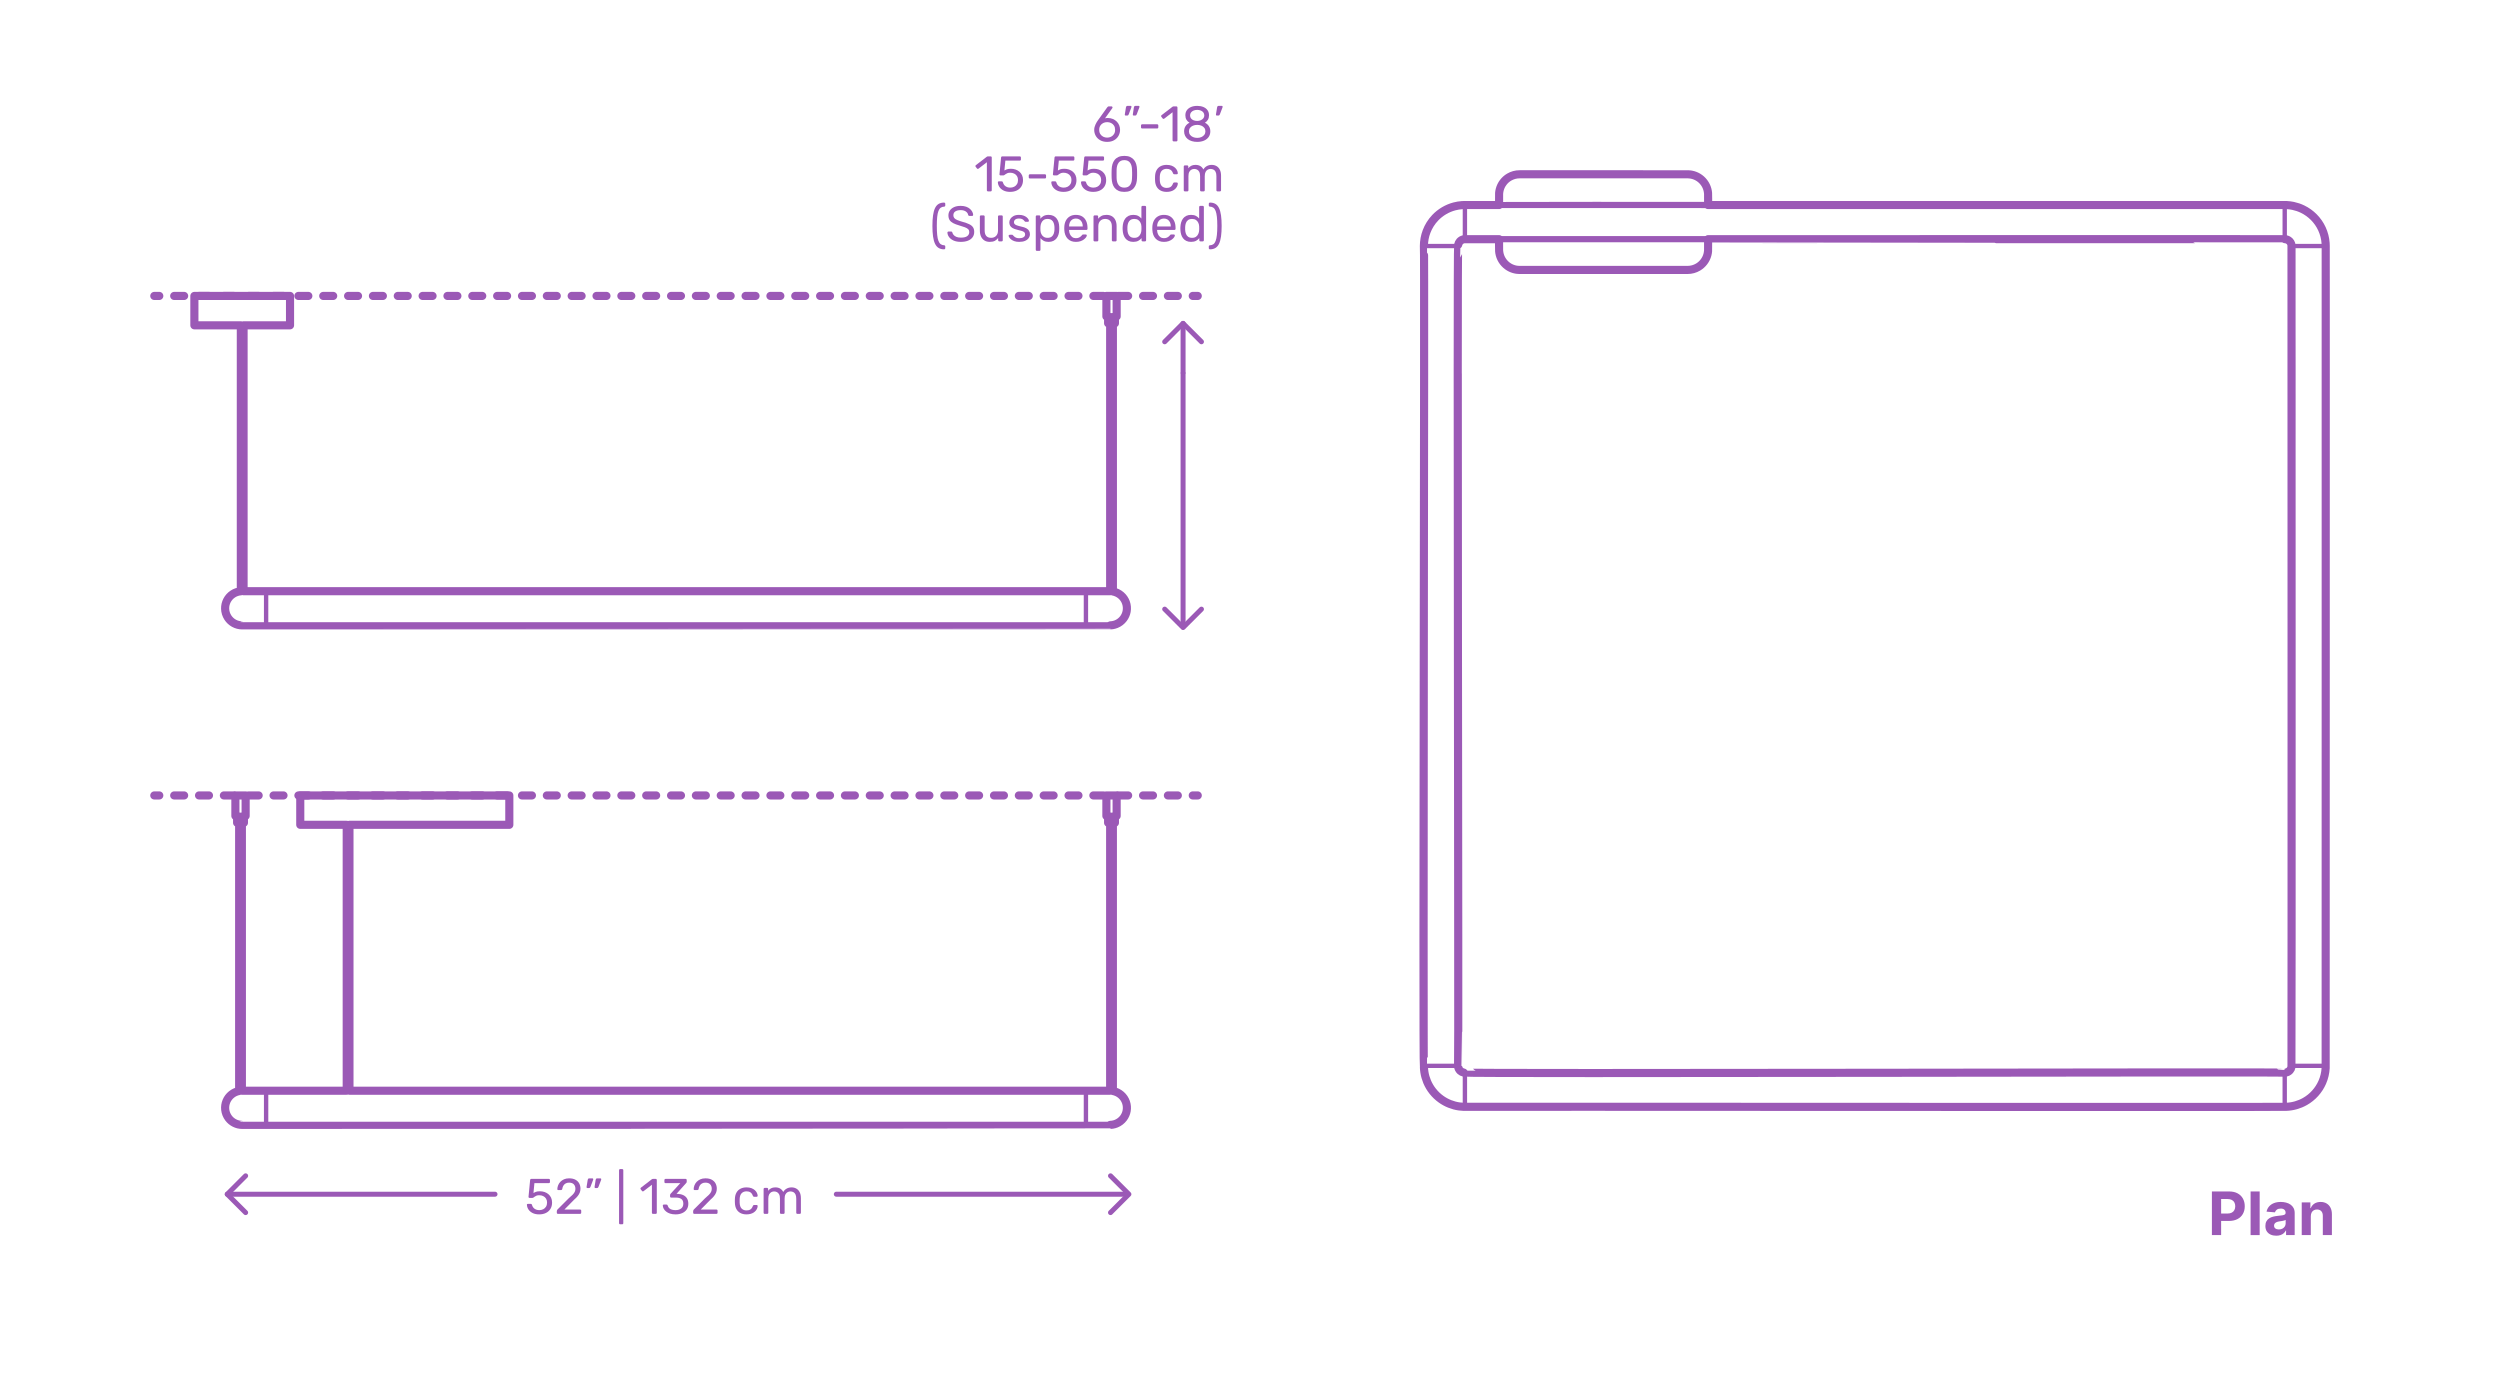 <?xml version="1.0" encoding="UTF-8"?>
<svg xmlns="http://www.w3.org/2000/svg" width="1000" height="550" version="1.1" viewBox="0 0 1000 550">
  <!-- Generator: Adobe Illustrator 29.8.2, SVG Export Plug-In . SVG Version: 2.1.1 Build 3)  -->
  <g id="FILL-BACKGROUND">
    <rect x="0" y="0" width="1000" height="550" fill="#fff"/>
  </g>
  <g id="N-DIMENSIONS">
    <g>
      <g id="MTEXT">
        <g>
          <path d="M884.761,494.038v-17.454h6.886c1.324,0,2.452.251,3.385.754.932.503,1.643,1.199,2.135,2.088.49.89.736,1.914.736,3.073s-.25,2.182-.75,3.067c-.5.887-1.223,1.577-2.168,2.071-.947.494-2.09.741-3.432.741h-4.389v-2.957h3.793c.71,0,1.297-.124,1.76-.371s.81-.591,1.039-1.031c.23-.439.346-.947.346-1.521,0-.58-.115-1.087-.346-1.521-.229-.435-.578-.772-1.043-1.015-.467-.241-1.057-.362-1.773-.362h-2.488v14.438h-3.69Z" fill="#9b59b6"/>
          <path d="M903.869,476.584v17.454h-3.631v-17.454h3.631Z" fill="#9b59b6"/>
          <path d="M910.498,494.285c-.834,0-1.579-.146-2.232-.438-.653-.293-1.169-.728-1.547-1.304-.378-.577-.566-1.297-.566-2.161,0-.727.133-1.338.4-1.832s.631-.892,1.091-1.193c.46-.301.984-.528,1.572-.682.589-.153,1.206-.262,1.854-.324.761-.079,1.375-.154,1.84-.226.467-.071.805-.178,1.015-.319.21-.143.315-.353.315-.631v-.051c0-.54-.169-.958-.508-1.253-.338-.296-.816-.443-1.436-.443-.653,0-1.174.144-1.56.431-.386.286-.642.646-.767,1.078l-3.358-.273c.171-.795.506-1.484,1.006-2.066s1.146-1.031,1.938-1.347,1.712-.473,2.758-.473c.727,0,1.424.085,2.092.255.668.171,1.262.436,1.781.793.52.358.931.817,1.231,1.377.302.56.452,1.229.452,2.007v8.829h-3.443v-1.815h-.103c-.21.409-.491.769-.844,1.078-.353.311-.775.552-1.27.725-.495.174-1.065.26-1.714.26ZM911.539,491.78c.533,0,1.005-.107,1.414-.32s.73-.501.963-.865c.233-.363.35-.775.35-1.235v-1.39c-.113.074-.269.141-.465.201-.195.06-.416.113-.66.161-.244.049-.488.091-.732.128s-.467.07-.665.099c-.427.062-.798.161-1.116.298s-.566.319-.742.55-.264.516-.264.856c0,.494.18.871.541,1.129.361.259.819.389,1.377.389Z" fill="#9b59b6"/>
          <path d="M924.322,486.47v7.568h-3.631v-13.091h3.461v2.31h.152c.29-.761.775-1.364,1.458-1.811.682-.446,1.509-.669,2.479-.669.91,0,1.702.198,2.379.597.676.397,1.201.964,1.576,1.7.375.735.562,1.612.562,2.629v8.335h-3.631v-7.688c.006-.801-.199-1.428-.613-1.879-.415-.452-.986-.678-1.713-.678-.489,0-.92.105-1.291.315-.373.21-.662.516-.87.916-.207.4-.313.882-.319,1.444Z" fill="#9b59b6"/>
        </g>
      </g>
      <g>
        <g id="POLYLINE">
          <polyline points="444.208 470.336 451.555 477.684 444.208 485.031" fill="none" stroke="#9b59b6" stroke-linecap="round" stroke-linejoin="round" stroke-width="2"/>
        </g>
        <g id="POLYLINE1" data-name="POLYLINE">
          <polyline points="98.249 470.336 90.901 477.684 98.249 485.031" fill="none" stroke="#9b59b6" stroke-linecap="round" stroke-linejoin="round" stroke-width="2"/>
        </g>
        <g id="MTEXT1" data-name="MTEXT">
          <g>
            <path d="M215.703,485.755c-1.053,0-1.943-.184-2.67-.55-.727-.367-1.279-.844-1.66-1.43-.38-.588-.583-1.207-.609-1.861-.014-.119.02-.213.1-.279s.181-.1.3-.1h1.08c.12,0,.227.026.32.08.093.053.167.166.22.34.134.493.351.896.65,1.209.3.314.646.541,1.04.681.393.14.803.21,1.229.21.573,0,1.097-.117,1.57-.35.474-.233.85-.58,1.13-1.041.28-.459.42-1.016.42-1.67,0-.6-.137-1.116-.41-1.549-.273-.434-.646-.768-1.119-1-.474-.234-1.004-.351-1.591-.351-.439,0-.8.054-1.08.16-.279.106-.517.233-.71.38s-.366.273-.52.38-.323.16-.51.16h-1.04c-.12,0-.228-.044-.32-.13-.094-.087-.134-.19-.12-.311l.641-6.68c.013-.16.062-.283.149-.37s.203-.13.351-.13h6.979c.133,0,.243.043.33.13s.13.196.13.33v.78c0,.146-.043.26-.13.34s-.197.12-.33.12h-5.76l-.38,3.94c.187-.121.486-.264.899-.431s.98-.25,1.7-.25c.653,0,1.271.101,1.851.3.579.2,1.096.494,1.55.881.453.387.807.856,1.06,1.409.253.554.38,1.19.38,1.91,0,1.014-.224,1.874-.67,2.58-.446.707-1.054,1.243-1.819,1.61-.768.366-1.644.55-2.631.55Z" fill="#9b59b6"/>
            <path d="M223.183,485.555c-.133,0-.243-.043-.33-.13s-.13-.196-.13-.33v-.64c0-.121.033-.254.101-.4.066-.146.199-.307.399-.48l4.24-4.24c.68-.572,1.217-1.062,1.61-1.469.393-.407.673-.797.84-1.17.166-.373.25-.761.25-1.16,0-.76-.214-1.363-.641-1.811-.427-.446-1.06-.67-1.899-.67-.533,0-.993.109-1.38.33-.387.22-.69.52-.91.9-.22.379-.363.81-.43,1.289-.027.174-.098.294-.21.36-.114.067-.218.101-.311.101h-1.04c-.12,0-.22-.037-.3-.11s-.12-.163-.12-.271c.014-.506.12-1.016.32-1.529s.496-.977.89-1.391c.394-.412.88-.75,1.46-1.01s1.257-.391,2.03-.391c1.053,0,1.916.191,2.59.57.673.381,1.17.884,1.49,1.51.319.627.479,1.314.479,2.061,0,.587-.1,1.123-.3,1.609-.2.488-.49.961-.87,1.421s-.85.93-1.41,1.409l-3.84,3.9h6.24c.146,0,.263.04.35.12s.131.193.131.341v.819c0,.134-.044.243-.131.33s-.203.13-.35.13h-8.82Z" fill="#9b59b6"/>
            <path d="M234.942,475.215c-.106,0-.189-.04-.25-.12-.06-.08-.083-.181-.069-.3l.46-2.86c.026-.159.083-.296.17-.409.086-.113.216-.171.39-.171h1.34c.094,0,.17.037.23.11.06.073.09.15.09.23,0,.106-.027.213-.08.319l-1.04,2.74c-.054.134-.123.243-.21.329-.087.088-.217.131-.39.131h-.641ZM238.143,475.215c-.12,0-.207-.04-.26-.12-.054-.08-.073-.181-.061-.3l.44-2.86c.026-.159.083-.296.17-.409s.224-.171.41-.171h1.32c.106,0,.189.037.25.11.06.073.09.15.09.23,0,.106-.027.213-.08.319l-1.04,2.74c-.054.134-.124.243-.21.329-.087.088-.217.131-.391.131h-.64Z" fill="#9b59b6"/>
            <path d="M248.082,489.715c-.133,0-.243-.043-.33-.131-.087-.086-.13-.196-.13-.329v-21.16c0-.134.043-.243.13-.33s.197-.13.33-.13h.78c.133,0,.243.043.33.13s.13.196.13.33v21.16c0,.133-.043.243-.13.329-.087.088-.197.131-.33.131h-.78Z" fill="#9b59b6"/>
            <path d="M261.222,485.555c-.133,0-.243-.043-.33-.13s-.13-.196-.13-.33v-11.2l-3.319,2.561c-.107.08-.221.113-.341.1s-.22-.073-.3-.18l-.52-.66c-.08-.12-.11-.24-.09-.36.02-.12.083-.22.189-.3l4.36-3.359c.093-.067.18-.107.26-.121.08-.013.167-.02.26-.02h1.021c.133,0,.239.043.319.13s.12.196.12.33v13.08c0,.134-.04.243-.12.33s-.187.13-.319.13h-1.061Z" fill="#9b59b6"/>
            <path d="M270.222,485.755c-.84,0-1.573-.104-2.2-.31-.626-.207-1.153-.484-1.579-.83-.428-.348-.75-.727-.971-1.141-.22-.413-.337-.84-.35-1.279,0-.121.04-.214.12-.281.08-.066.18-.1.3-.1h.979c.12,0,.227.027.32.08.094.054.173.167.24.34.133.48.363.854.689,1.12.327.267.707.45,1.141.55.433.101.869.15,1.31.15.92,0,1.666-.221,2.24-.66.572-.439.859-1.086.859-1.939,0-.867-.26-1.486-.78-1.86-.52-.373-1.239-.56-2.159-.56h-1.899c-.134,0-.244-.041-.33-.121-.087-.08-.131-.192-.131-.34v-.539c0-.121.023-.224.07-.311.047-.086.097-.163.15-.23l3.879-4.239h-5.899c-.133,0-.243-.04-.33-.12s-.13-.193-.13-.34v-.76c0-.146.043-.264.13-.351s.197-.13.33-.13h7.979c.146,0,.264.043.351.13.086.087.13.204.13.351v.72c0,.093-.023.177-.07.25s-.097.144-.149.21l-3.86,4.3.32.021c.88.026,1.649.187,2.31.479.66.294,1.173.729,1.54,1.31.366.58.55,1.311.55,2.19,0,.894-.22,1.657-.66,2.29-.439.633-1.047,1.117-1.819,1.45-.773.333-1.647.5-2.62.5Z" fill="#9b59b6"/>
            <path d="M277.722,485.555c-.134,0-.243-.043-.33-.13s-.13-.196-.13-.33v-.64c0-.121.033-.254.1-.4s.2-.307.4-.48l4.24-4.24c.68-.572,1.216-1.062,1.609-1.469.394-.407.673-.797.84-1.17s.25-.761.25-1.16c0-.76-.213-1.363-.64-1.811-.427-.446-1.06-.67-1.9-.67-.533,0-.993.109-1.38.33-.387.22-.689.52-.91.9-.22.379-.363.81-.43,1.289-.026.174-.097.294-.21.36-.113.067-.217.101-.31.101h-1.04c-.12,0-.221-.037-.301-.11-.079-.073-.119-.163-.119-.271.013-.506.119-1.016.319-1.529s.497-.977.891-1.391c.393-.412.88-.75,1.46-1.01s1.256-.391,2.029-.391c1.054,0,1.917.191,2.591.57.673.381,1.17.884,1.489,1.51.32.627.48,1.314.48,2.061,0,.587-.101,1.123-.3,1.609-.2.488-.49.961-.87,1.421s-.851.93-1.41,1.409l-3.84,3.9h6.239c.147,0,.264.04.351.12s.13.193.13.341v.819c0,.134-.043.243-.13.33s-.203.13-.351.13h-8.819Z" fill="#9b59b6"/>
            <path d="M298.602,485.755c-.947,0-1.764-.184-2.45-.55-.688-.367-1.217-.894-1.59-1.58-.374-.688-.574-1.51-.601-2.471-.014-.199-.02-.467-.02-.8s.006-.6.02-.8c.026-.96.227-1.783.601-2.471.373-.686.902-1.213,1.59-1.579.687-.366,1.503-.55,2.45-.55.772,0,1.437.106,1.989.32.554.213,1.011.486,1.37.819.36.333.63.693.811,1.08.18.387.276.753.29,1.101.013.133-.027.239-.12.319-.094.08-.207.12-.34.12h-.96c-.134,0-.234-.03-.301-.09-.066-.061-.133-.164-.199-.311-.24-.652-.567-1.113-.98-1.38s-.927-.399-1.54-.399c-.8,0-1.45.246-1.95.74-.5.492-.77,1.286-.81,2.379-.014.48-.014.947,0,1.4.04,1.107.31,1.903.81,2.391.5.486,1.15.729,1.95.729.613,0,1.127-.134,1.54-.399.413-.268.74-.727.98-1.381.066-.146.133-.25.199-.311.066-.059.167-.09.301-.09h.96c.133,0,.246.041.34.121.093.08.133.187.12.319-.014.28-.074.567-.181.86s-.276.59-.51.89-.523.567-.87.8c-.347.234-.764.42-1.25.561-.486.14-1.037.21-1.649.21Z" fill="#9b59b6"/>
            <path d="M305.9,485.555c-.133,0-.243-.043-.33-.13s-.13-.196-.13-.33v-9.479c0-.134.043-.244.13-.33.087-.087.197-.131.33-.131h.9c.133,0,.243.044.33.131.086.086.13.196.13.33v.699c.307-.413.693-.742,1.16-.99.467-.246,1.026-.369,1.68-.369,1.507-.014,2.573.6,3.2,1.84.307-.561.753-1.007,1.34-1.34.587-.334,1.253-.5,2-.5.693,0,1.323.16,1.89.479.566.32,1.013.804,1.34,1.45.326.646.49,1.457.49,2.43v5.78c0,.134-.044.243-.13.33-.087.087-.197.13-.33.13h-.94c-.133,0-.243-.043-.33-.13s-.13-.196-.13-.33v-5.601c0-.746-.106-1.332-.319-1.76-.214-.426-.5-.727-.86-.9-.359-.172-.753-.26-1.18-.26-.347,0-.7.088-1.06.26-.36.174-.657.475-.891.9-.233.428-.35,1.014-.35,1.76v5.601c0,.134-.044.243-.13.33-.087.087-.197.13-.33.13h-.94c-.133,0-.243-.043-.33-.13s-.13-.196-.13-.33v-5.601c0-.746-.113-1.332-.34-1.76-.227-.426-.52-.727-.88-.9-.36-.172-.74-.26-1.14-.26-.348,0-.7.088-1.061.26-.359.174-.656.475-.89.9-.233.428-.351,1.008-.351,1.74v5.62c0,.134-.043.243-.13.33s-.196.13-.33.13h-.96Z" fill="#9b59b6"/>
          </g>
        </g>
        <g id="POLYLINE2" data-name="POLYLINE">
          <line x1="450.555" y1="477.684" x2="334.532" y2="477.684" fill="none" stroke="#9b59b6" stroke-linecap="round" stroke-linejoin="round" stroke-width="2"/>
        </g>
        <g id="POLYLINE3" data-name="POLYLINE">
          <line x1="198" y1="477.684" x2="90.901" y2="477.684" fill="none" stroke="#9b59b6" stroke-linecap="round" stroke-linejoin="round" stroke-width="2"/>
        </g>
      </g>
      <g>
        <g id="POLYLINE4" data-name="POLYLINE">
          <polyline points="480.576 243.663 473.228 251.011 465.881 243.663" fill="none" stroke="#9b59b6" stroke-linecap="round" stroke-linejoin="round" stroke-width="2"/>
        </g>
        <g id="POLYLINE5" data-name="POLYLINE">
          <polyline points="480.576 136.704 473.228 129.357 465.881 136.704" fill="none" stroke="#9b59b6" stroke-linecap="round" stroke-linejoin="round" stroke-width="2"/>
        </g>
        <g id="MTEXT2" data-name="MTEXT">
          <g>
            <path d="M442.883,56.753c-1.106,0-2.047-.224-2.82-.671-.773-.445-1.363-1.032-1.77-1.76-.406-.727-.609-1.516-.609-2.369,0-.4.049-.783.149-1.15s.227-.713.38-1.04.307-.62.461-.88c.152-.26.289-.471.409-.63l3.8-5.3c.066-.066.146-.15.24-.25.094-.101.233-.15.42-.15h1.061c.119,0,.216.043.289.13s.109.19.109.31c0,.055-.006.104-.02.15s-.033.084-.06.11l-2.92,4.079c.16-.053.343-.09.55-.109s.403-.029.59-.029c.734.013,1.4.146,2,.399s1.117.597,1.551,1.03c.433.434.762.934.989,1.5.227.566.34,1.17.34,1.81,0,.841-.2,1.627-.6,2.36-.4.733-.983,1.326-1.75,1.779-.767.454-1.696.681-2.79.681ZM442.863,55.053c.561,0,1.08-.12,1.561-.359.479-.24.869-.591,1.169-1.051s.45-1.023.45-1.689c0-.68-.146-1.25-.44-1.711-.294-.459-.683-.807-1.169-1.039-.487-.233-1.01-.351-1.57-.351s-1.08.117-1.561.351c-.479.232-.869.58-1.17,1.039-.3.461-.449,1.031-.449,1.711,0,.666.149,1.229.449,1.689.301.46.69.811,1.17,1.051.48.239,1,.359,1.561.359Z" fill="#9b59b6"/>
            <path d="M450.242,46.213c-.106,0-.189-.04-.25-.12-.06-.08-.083-.181-.069-.3l.46-2.86c.026-.159.083-.296.17-.409.086-.113.217-.171.391-.171h1.34c.093,0,.17.037.229.11s.09.15.09.23c0,.106-.026.213-.079.319l-1.041,2.74c-.053.134-.123.243-.209.329-.088.088-.218.131-.391.131h-.641ZM453.443,46.213c-.121,0-.207-.04-.261-.12s-.073-.181-.06-.3l.439-2.86c.027-.159.084-.296.17-.409.087-.113.224-.171.41-.171h1.32c.106,0,.189.037.25.11s.09.15.09.23c0,.106-.027.213-.08.319l-1.04,2.74c-.054.134-.124.243-.21.329-.087.088-.217.131-.391.131h-.639Z" fill="#9b59b6"/>
            <path d="M456.862,51.393c-.134,0-.243-.043-.33-.13s-.13-.196-.13-.33v-.76c0-.134.043-.243.13-.33s.196-.13.33-.13h6c.134,0,.243.043.33.13s.13.196.13.33v.76c0,.134-.043.243-.13.33s-.196.13-.33.13h-6Z" fill="#9b59b6"/>
            <path d="M469.482,56.553c-.133,0-.244-.043-.33-.13-.087-.087-.13-.196-.13-.33v-11.2l-3.319,2.561c-.107.08-.221.113-.341.1s-.22-.073-.3-.18l-.52-.66c-.08-.12-.11-.24-.09-.36.02-.12.082-.22.189-.3l4.359-3.359c.094-.067.181-.107.26-.121.08-.013.168-.02.261-.02h1.021c.133,0,.239.043.319.13s.12.196.12.33v13.08c0,.134-.04.243-.12.33s-.187.13-.319.13h-1.061Z" fill="#9b59b6"/>
            <path d="M478.883,56.753c-.773,0-1.484-.097-2.131-.29s-1.199-.473-1.66-.84c-.459-.367-.816-.811-1.069-1.33s-.38-1.107-.38-1.76c0-.813.196-1.514.59-2.101.393-.587.916-1.033,1.57-1.34-.521-.307-.928-.706-1.221-1.2-.293-.493-.439-1.08-.439-1.76,0-.801.196-1.477.59-2.03.393-.553.947-.983,1.66-1.29s1.543-.46,2.49-.46c.933,0,1.756.15,2.47.45.713.3,1.267.73,1.66,1.29s.59,1.233.59,2.021c0,.68-.147,1.27-.44,1.77s-.693.903-1.199,1.21c.652.307,1.176.753,1.569,1.34s.591,1.287.591,2.101c0,.866-.221,1.616-.66,2.25-.44.633-1.054,1.119-1.84,1.459-.787.34-1.701.511-2.74.511ZM478.883,55.152c.613,0,1.166-.105,1.66-.32.492-.213.887-.516,1.18-.909s.439-.856.439-1.39c0-.547-.146-1.01-.439-1.391-.293-.38-.688-.673-1.18-.88-.494-.206-1.047-.31-1.66-.31s-1.17.104-1.67.31c-.5.207-.897.5-1.19.88-.294.381-.44.844-.44,1.391,0,.533.146.996.44,1.39.293.394.69.696,1.19.909.5.215,1.057.32,1.67.32ZM478.883,48.373c.506,0,.977-.094,1.41-.28.433-.187.779-.44,1.039-.761.26-.319.391-.706.391-1.159s-.123-.847-.37-1.181c-.247-.332-.587-.59-1.021-.77s-.916-.27-1.449-.27-1.018.09-1.45.27c-.434.18-.776.438-1.03.77-.254.334-.38.728-.38,1.181,0,.467.126.863.38,1.19.254.326.597.576,1.03.75.433.173.917.26,1.45.26Z" fill="#9b59b6"/>
            <path d="M486.702,46.213c-.106,0-.19-.04-.25-.12s-.083-.181-.069-.3l.459-2.86c.027-.159.084-.296.17-.409.087-.113.217-.171.391-.171h1.34c.094,0,.17.037.23.11.06.073.09.15.09.23,0,.106-.027.213-.08.319l-1.04,2.74c-.054.134-.124.243-.21.329-.087.088-.217.131-.391.131h-.64Z" fill="#9b59b6"/>
            <path d="M395.204,76.553c-.134,0-.243-.043-.33-.131-.087-.086-.13-.196-.13-.33v-11.199l-3.32,2.56c-.106.08-.22.114-.34.101s-.22-.074-.3-.181l-.521-.659c-.08-.121-.109-.24-.09-.361.02-.119.084-.219.19-.299l4.36-3.36c.093-.067.18-.106.26-.12s.166-.02.26-.02h1.02c.133,0,.24.043.32.129.08.088.119.197.119.33v13.08c0,.134-.039.244-.119.33-.08.088-.188.131-.32.131h-1.06Z" fill="#9b59b6"/>
            <path d="M404.084,76.752c-1.054,0-1.943-.184-2.67-.55s-1.28-.843-1.66-1.43c-.381-.587-.584-1.206-.61-1.86-.013-.119.021-.213.101-.279s.18-.101.299-.101h1.08c.121,0,.227.026.32.08s.167.167.221.34c.133.493.35.897.649,1.21.3.313.647.54,1.04.68.393.141.803.211,1.23.211.572,0,1.096-.117,1.57-.351.473-.233.85-.58,1.129-1.04.28-.46.42-1.017.42-1.67,0-.6-.137-1.117-.41-1.55s-.646-.767-1.119-1c-.474-.233-1.004-.351-1.59-.351-.44,0-.801.054-1.08.16-.28.107-.518.234-.711.381s-.366.273-.52.379c-.153.107-.323.16-.51.16h-1.04c-.12,0-.228-.043-.319-.129-.094-.088-.135-.191-.121-.311l.641-6.68c.014-.16.062-.283.15-.371.086-.086.203-.129.35-.129h6.98c.133,0,.242.043.33.129.086.088.129.197.129.33v.781c0,.146-.043.26-.129.34-.088.08-.197.119-.33.119h-5.761l-.38,3.94c.187-.12.486-.263.9-.431.412-.166.979-.25,1.699-.25.653,0,1.271.101,1.851.301.579.199,1.097.493,1.55.88s.807.856,1.061,1.409c.252.555.379,1.191.379,1.91,0,1.014-.223,1.874-.67,2.58-.446.707-1.053,1.244-1.819,1.61s-1.644.55-2.63.55Z" fill="#9b59b6"/>
            <path d="M411.963,71.393c-.133,0-.242-.043-.33-.131-.086-.086-.129-.195-.129-.33v-.76c0-.133.043-.242.129-.33.088-.086.197-.129.33-.129h6c.134,0,.244.043.33.129.087.088.131.197.131.33v.76c0,.135-.044.244-.131.33-.086.088-.196.131-.33.131h-6Z" fill="#9b59b6"/>
            <path d="M425.463,76.752c-1.053,0-1.943-.184-2.67-.55s-1.279-.843-1.66-1.43c-.379-.587-.582-1.206-.609-1.86-.014-.119.02-.213.1-.279s.181-.101.301-.101h1.08c.119,0,.227.026.32.08.092.054.166.167.219.34.134.493.351.897.65,1.21.301.313.646.54,1.04.68.394.141.804.211,1.229.211.574,0,1.098-.117,1.57-.351.474-.233.85-.58,1.131-1.04.279-.46.42-1.017.42-1.67,0-.6-.137-1.117-.41-1.55s-.646-.767-1.12-1-1.003-.351-1.591-.351c-.439,0-.799.054-1.08.16-.279.107-.516.234-.709.381s-.367.273-.521.379c-.153.107-.323.16-.51.16h-1.04c-.12,0-.227-.043-.32-.129-.094-.088-.133-.191-.119-.311l.64-6.68c.013-.16.063-.283.149-.371.087-.086.203-.129.351-.129h6.979c.133,0,.244.043.33.129.087.088.131.197.131.33v.781c0,.146-.044.26-.131.34-.086.08-.197.119-.33.119h-5.76l-.38,3.94c.187-.12.486-.263.899-.431.414-.166.98-.25,1.701-.25.652,0,1.27.101,1.85.301.58.199,1.096.493,1.55.88.453.387.807.856,1.06,1.409.254.555.381,1.191.381,1.91,0,1.014-.225,1.874-.67,2.58-.447.707-1.055,1.244-1.82,1.61-.768.366-1.644.55-2.631.55Z" fill="#9b59b6"/>
            <path d="M437.344,76.752c-1.054,0-1.943-.184-2.67-.55s-1.28-.843-1.66-1.43c-.381-.587-.584-1.206-.61-1.86-.013-.119.021-.213.101-.279s.18-.101.299-.101h1.08c.121,0,.227.026.32.08s.167.167.221.34c.133.493.35.897.649,1.21.3.313.647.54,1.04.68.393.141.803.211,1.23.211.572,0,1.096-.117,1.57-.351.473-.233.85-.58,1.129-1.04.28-.46.42-1.017.42-1.67,0-.6-.137-1.117-.41-1.55s-.646-.767-1.119-1c-.474-.233-1.004-.351-1.59-.351-.44,0-.801.054-1.08.16-.28.107-.518.234-.711.381s-.366.273-.52.379c-.153.107-.323.16-.51.16h-1.04c-.12,0-.228-.043-.319-.129-.094-.088-.135-.191-.121-.311l.641-6.68c.014-.16.062-.283.15-.371.086-.086.203-.129.35-.129h6.98c.133,0,.242.043.33.129.086.088.129.197.129.33v.781c0,.146-.043.26-.129.34-.088.08-.197.119-.33.119h-5.761l-.38,3.94c.187-.12.486-.263.9-.431.412-.166.979-.25,1.699-.25.653,0,1.271.101,1.851.301.579.199,1.097.493,1.55.88s.807.856,1.061,1.409c.252.555.379,1.191.379,1.91,0,1.014-.223,1.874-.67,2.58-.446.707-1.053,1.244-1.819,1.61s-1.644.55-2.63.55Z" fill="#9b59b6"/>
            <path d="M449.723,76.752c-.92,0-1.697-.143-2.33-.43s-1.15-.684-1.55-1.189c-.399-.508-.69-1.087-.87-1.74s-.283-1.347-.311-2.08c-.013-.36-.023-.74-.029-1.141-.007-.399-.007-.803,0-1.209.006-.407.017-.797.029-1.17.014-.734.117-1.431.311-2.091.193-.659.486-1.239.881-1.739.393-.5.909-.894,1.549-1.181.641-.286,1.414-.43,2.32-.43.92,0,1.697.144,2.33.43.633.287,1.15.681,1.551,1.181.399.5.695,1.08.889,1.739.193.66.297,1.356.311,2.091.014.373.023.763.03,1.17.007.406.007.81,0,1.209-.007.4-.017.78-.03,1.141-.014.733-.117,1.427-.311,2.08s-.486,1.232-.879,1.74c-.395.506-.907.902-1.541,1.189-.633.287-1.416.43-2.35.43ZM449.723,75.053c1.04,0,1.811-.344,2.311-1.03s.756-1.624.77-2.81c.027-.387.04-.764.04-1.131v-1.1c0-.367-.013-.73-.04-1.09-.014-1.16-.27-2.09-.77-2.791-.5-.699-1.271-1.049-2.311-1.049-1.027,0-1.79.35-2.29,1.049-.5.701-.763,1.631-.79,2.791,0,.359-.004.723-.01,1.09-.007.367-.007.733,0,1.1.006.367.01.744.01,1.131.027,1.186.293,2.123.801,2.81.506.687,1.266,1.03,2.279,1.03Z" fill="#9b59b6"/>
            <path d="M466.662,76.752c-.947,0-1.764-.184-2.449-.55-.688-.366-1.217-.894-1.59-1.58-.374-.687-.574-1.51-.601-2.47-.014-.2-.021-.467-.021-.801,0-.332.007-.6.021-.799.026-.961.227-1.783.601-2.471.373-.687.902-1.213,1.59-1.58.686-.366,1.502-.55,2.449-.55.773,0,1.438.106,1.99.32s1.01.487,1.37.819c.36.334.63.693.81,1.08s.277.754.291,1.101c.013.134-.027.239-.121.319-.093.08-.207.121-.34.121h-.959c-.135,0-.234-.031-.301-.091s-.133-.163-.199-.31c-.24-.653-.567-1.113-.98-1.381-.414-.266-.928-.399-1.54-.399-.8,0-1.45.247-1.95.74s-.77,1.286-.811,2.38c-.013.48-.013.947,0,1.4.041,1.106.311,1.902.811,2.39s1.15.729,1.95.729c.612,0,1.126-.133,1.54-.399.413-.267.74-.727.98-1.38.066-.146.133-.25.199-.311.066-.06.166-.09.301-.09h.959c.133,0,.247.04.34.12.094.08.134.187.121.319-.014.281-.074.567-.181.861-.106.293-.276.59-.51.889-.233.301-.523.567-.87.801-.348.233-.764.42-1.25.561-.486.139-1.037.209-1.65.209Z" fill="#9b59b6"/>
            <path d="M473.963,76.553c-.134,0-.244-.043-.33-.131-.088-.086-.131-.196-.131-.33v-9.479c0-.134.043-.243.131-.33.086-.087.196-.13.33-.13h.899c.134,0,.243.043.33.13s.13.196.13.33v.7c.307-.414.693-.743,1.16-.99.467-.246,1.026-.37,1.68-.37,1.507-.013,2.573.601,3.2,1.841.307-.561.753-1.008,1.341-1.341.586-.333,1.252-.5,2-.5.692,0,1.322.16,1.889.479.567.32,1.014.805,1.341,1.451.326.646.489,1.457.489,2.43v5.779c0,.134-.043.244-.129.33-.088.088-.197.131-.33.131h-.94c-.134,0-.243-.043-.33-.131-.087-.086-.13-.196-.13-.33v-5.6c0-.746-.107-1.333-.32-1.76s-.5-.727-.859-.9c-.36-.173-.754-.26-1.18-.26-.348,0-.701.087-1.061.26-.36.174-.657.474-.891.9-.232.427-.35,1.014-.35,1.76v5.6c0,.134-.043.244-.13.33-.087.088-.196.131-.33.131h-.94c-.133,0-.243-.043-.33-.131-.086-.086-.129-.196-.129-.33v-5.6c0-.746-.113-1.333-.34-1.76-.228-.427-.521-.727-.881-.9-.359-.173-.74-.26-1.14-.26-.347,0-.7.087-1.06.26-.36.174-.657.474-.891.9s-.35,1.007-.35,1.74v5.619c0,.134-.044.244-.131.33-.086.088-.196.131-.33.131h-.959Z" fill="#9b59b6"/>
            <path d="M377.645,99.732c-.867,0-1.6-.184-2.199-.551-.601-.366-1.08-.93-1.44-1.689s-.624-1.73-.79-2.91c-.167-1.18-.25-2.583-.25-4.21s.083-3.03.25-4.21c.166-1.18.43-2.15.79-2.91s.84-1.32,1.44-1.68c.6-.359,1.332-.54,2.199-.54.12,0,.227.047.32.14.093.094.14.2.14.32v.7c0,.12-.044.227-.13.319-.087.094-.177.141-.27.141-.561.014-1.03.156-1.41.43-.381.273-.688.711-.92,1.311-.234.6-.4,1.39-.5,2.369-.1.98-.15,2.184-.15,3.61s.051,2.63.15,3.61.266,1.773.5,2.38c.232.606.539,1.046.92,1.319.38.273.85.417,1.41.431.093,0,.183.046.27.14.086.094.13.2.13.32v.7c0,.12-.047.227-.14.319-.094.094-.2.141-.32.141Z" fill="#9b59b6"/>
            <path d="M384.365,96.752c-1.16,0-2.135-.177-2.921-.529-.786-.354-1.39-.813-1.81-1.381-.42-.566-.644-1.17-.67-1.81,0-.106.043-.203.13-.29.087-.086.19-.13.31-.13h1.02c.16,0,.281.04.361.12s.133.174.159.279c.067.32.229.637.49.951.26.312.626.572,1.101.779.473.207,1.082.311,1.83.311,1.146,0,1.989-.203,2.529-.61s.811-.95.811-1.63c0-.467-.145-.844-.431-1.131-.286-.286-.724-.543-1.31-.77-.588-.227-1.348-.473-2.28-.74-.974-.279-1.78-.586-2.42-.92-.64-.333-1.117-.746-1.431-1.24-.312-.492-.469-1.119-.469-1.879,0-.721.192-1.363.579-1.931.387-.566.943-1.017,1.671-1.351.727-.332,1.609-.5,2.649-.5.827,0,1.55.111,2.17.33.62.221,1.137.514,1.55.881s.727.76.939,1.18c.214.42.327.83.341,1.23,0,.094-.034.184-.101.27-.066.087-.173.13-.319.13h-1.06c-.094,0-.19-.026-.291-.079-.1-.054-.176-.154-.229-.301-.08-.547-.388-1.006-.92-1.38-.534-.373-1.228-.56-2.08-.56-.867,0-1.57.166-2.11.5-.539.333-.81.854-.81,1.56,0,.454.126.83.38,1.13.253.301.652.563,1.199.79.547.228,1.261.467,2.141.72,1.066.294,1.939.604,2.62.93.681.328,1.183.734,1.51,1.221s.49,1.109.49,1.87c0,.84-.22,1.557-.66,2.149-.44.594-1.057,1.047-1.851,1.36-.793.313-1.729.47-2.809.47Z" fill="#9b59b6"/>
            <path d="M395.924,96.752c-.854,0-1.576-.189-2.17-.57-.593-.379-1.043-.909-1.35-1.59-.307-.68-.46-1.459-.46-2.34v-5.64c0-.134.044-.243.13-.33.087-.087.197-.13.33-.13h1c.133,0,.243.043.33.13.086.087.13.196.13.33v5.54c0,1.986.866,2.98,2.6,2.98.827,0,1.49-.264,1.99-.791.5-.525.75-1.256.75-2.189v-5.54c0-.134.043-.243.13-.33.086-.087.197-.13.33-.13h.98c.146,0,.26.043.34.13s.119.196.119.33v9.479c0,.134-.039.244-.119.33-.08.088-.193.131-.34.131h-.92c-.135,0-.244-.043-.33-.131-.088-.086-.131-.196-.131-.33v-.879c-.359.467-.797.84-1.31,1.119-.514.28-1.19.42-2.03.42Z" fill="#9b59b6"/>
            <path d="M407.684,96.752c-.746,0-1.387-.094-1.92-.279-.533-.188-.967-.414-1.3-.68-.333-.268-.583-.533-.75-.801-.167-.267-.257-.48-.271-.641-.013-.146.033-.26.141-.34.106-.08.213-.119.32-.119h.88c.079,0,.144.01.19.029.046.021.109.077.189.17.173.188.367.374.58.561.213.188.477.34.79.46s.703.181,1.17.181c.68,0,1.239-.131,1.68-.391s.66-.643.66-1.15c0-.333-.09-.6-.271-.8-.18-.2-.5-.38-.959-.54-.461-.16-1.09-.326-1.891-.5-.8-.187-1.434-.416-1.9-.689s-.799-.601-1-.98c-.199-.38-.299-.811-.299-1.29,0-.493.146-.97.439-1.43s.723-.837,1.29-1.13c.566-.293,1.276-.44,2.13-.44.693,0,1.287.087,1.779.261.494.173.9.389,1.221.649.32.26.561.517.721.771.159.253.246.467.26.64.013.134-.027.243-.121.329-.093.088-.199.131-.319.131h-.84c-.094,0-.171-.02-.229-.061-.061-.039-.117-.086-.171-.14-.134-.173-.29-.347-.47-.521-.18-.172-.414-.316-.7-.43s-.663-.17-1.13-.17c-.667,0-1.167.141-1.5.42-.334.28-.5.634-.5,1.061,0,.253.073.479.221.68.146.2.426.38.84.54.412.16,1.025.333,1.84.521.879.173,1.572.406,2.08.699.506.293.866.634,1.08,1.02.213.388.319.834.319,1.341,0,.56-.163,1.073-.489,1.54-.328.467-.808.837-1.44,1.109-.634.273-1.417.41-2.351.41Z" fill="#9b59b6"/>
            <path d="M414.764,100.352c-.133,0-.243-.043-.33-.129-.087-.088-.13-.197-.13-.33v-13.28c0-.134.043-.243.13-.33s.197-.13.33-.13h.92c.133,0,.243.043.33.13.086.087.13.196.13.33v.88c.32-.439.747-.807,1.28-1.1s1.199-.44,2-.44c.746,0,1.383.127,1.91.38.526.254.96.6,1.3,1.04s.597.94.771,1.5c.172.56.266,1.16.279,1.8.014.214.02.44.02.68s-.006.468-.02.681c-.014.627-.107,1.224-.279,1.79-.174.566-.431,1.066-.771,1.5s-.773.779-1.3,1.04c-.527.26-1.164.39-1.91.39-.773,0-1.424-.143-1.95-.43s-.957-.643-1.29-1.07v4.641c0,.133-.04.242-.12.33-.079.086-.193.129-.34.129h-.96ZM419.004,95.133c.693,0,1.236-.15,1.63-.451.394-.299.677-.692.851-1.18.172-.486.272-1.01.299-1.57.014-.386.014-.772,0-1.159-.026-.56-.127-1.083-.299-1.57-.174-.486-.457-.88-.851-1.18s-.937-.45-1.63-.45c-.654,0-1.184.153-1.59.46-.407.308-.707.696-.9,1.17s-.303.957-.33,1.45c-.014.213-.02.467-.02.76s.006.554.02.78c.014.467.123.927.33,1.38s.517.826.93,1.12c.414.294.934.44,1.561.44Z" fill="#9b59b6"/>
            <path d="M430.344,96.752c-1.373,0-2.467-.423-3.28-1.27s-1.26-2.004-1.34-3.471c-.014-.172-.021-.396-.021-.67s.007-.496.021-.67c.054-.946.272-1.776.66-2.49.386-.713.917-1.263,1.59-1.649s1.463-.58,2.37-.58c1.014,0,1.863.214,2.55.64.687.428,1.21,1.033,1.57,1.82s.54,1.707.54,2.76v.34c0,.147-.044.261-.131.34-.086.08-.196.121-.33.121h-6.92v.18c.027.547.146,1.057.36,1.529.214.475.521.857.921,1.15.399.293.879.44,1.439.44.48,0,.88-.073,1.199-.22.32-.146.58-.311.781-.49.199-.18.332-.316.399-.41.12-.174.213-.277.28-.311.066-.033.173-.049.32-.049h.959c.134,0,.244.036.33.109.087.073.123.177.11.311-.014.199-.12.443-.319.729-.201.286-.487.569-.861.851-.373.279-.826.51-1.359.689s-1.146.27-1.84.27ZM427.623,90.592h5.48v-.06c0-.601-.109-1.134-.33-1.601-.22-.466-.537-.836-.949-1.109-.414-.273-.907-.41-1.48-.41s-1.063.137-1.471.41c-.406.273-.717.644-.93,1.109-.213.467-.32,1-.32,1.601v.06Z" fill="#9b59b6"/>
            <path d="M437.863,96.553c-.133,0-.242-.043-.33-.131-.086-.086-.129-.196-.129-.33v-9.479c0-.134.043-.243.129-.33.088-.087.197-.13.33-.13h.94c.134,0,.243.043.33.13s.13.196.13.33v.88c.347-.453.783-.823,1.311-1.109.526-.287,1.203-.431,2.029-.431.867,0,1.604.19,2.21.57s1.063.907,1.37,1.579c.307.674.46,1.457.46,2.351v5.64c0,.134-.04.244-.12.33-.08.088-.188.131-.32.131h-1c-.133,0-.243-.043-.33-.131-.086-.086-.13-.196-.13-.33v-5.539c0-.934-.226-1.664-.679-2.19-.454-.526-1.121-.79-2-.79-.828,0-1.49.264-1.99.79s-.75,1.257-.75,2.19v5.539c0,.134-.044.244-.131.33-.086.088-.196.131-.33.131h-1Z" fill="#9b59b6"/>
            <path d="M453.322,96.752c-.732,0-1.366-.13-1.899-.39-.533-.261-.97-.613-1.31-1.06-.34-.447-.594-.957-.76-1.53-.168-.573-.264-1.181-.291-1.82-.014-.213-.02-.413-.02-.601,0-.186.006-.386.02-.6.027-.627.123-1.227.291-1.8.166-.573.42-1.087.76-1.54s.776-.811,1.31-1.07,1.167-.39,1.899-.39c.787,0,1.441.14,1.961.42s.946.627,1.279,1.04v-4.6c0-.133.043-.243.131-.33.086-.087.196-.131.33-.131h.959c.134,0,.244.044.33.131.087.087.131.197.131.33v13.279c0,.134-.044.244-.131.33-.086.088-.196.131-.33.131h-.899c-.147,0-.261-.043-.34-.131-.08-.086-.12-.196-.12-.33v-.84c-.334.428-.768.783-1.301,1.07s-1.199.43-2,.43ZM453.743,95.133c.667,0,1.2-.154,1.6-.461.4-.307.7-.696.9-1.17.2-.473.306-.956.319-1.449.014-.213.021-.471.021-.771s-.007-.557-.021-.771c-.014-.466-.123-.926-.33-1.379s-.513-.827-.92-1.121c-.406-.293-.93-.439-1.569-.439-.681,0-1.22.15-1.62.45s-.688.693-.859,1.18c-.174.487-.273,1.011-.301,1.57-.014.387-.014.773,0,1.159.027.561.127,1.084.301,1.57.172.487.459.881.859,1.18.4.301.939.451,1.62.451Z" fill="#9b59b6"/>
            <path d="M465.562,96.752c-1.373,0-2.467-.423-3.279-1.27-.814-.847-1.26-2.004-1.34-3.471-.014-.172-.021-.396-.021-.67s.007-.496.021-.67c.053-.946.272-1.776.66-2.49.386-.713.916-1.263,1.59-1.649.673-.387,1.463-.58,2.369-.58,1.014,0,1.863.214,2.551.64.686.428,1.209,1.033,1.57,1.82.359.787.539,1.707.539,2.76v.34c0,.147-.043.261-.13.34-.087.08-.196.121-.33.121h-6.92v.18c.026.547.146,1.057.36,1.529.213.475.52.857.92,1.15s.88.44,1.439.44c.48,0,.881-.073,1.2-.22.32-.146.58-.311.78-.49.199-.18.333-.316.4-.41.119-.174.213-.277.279-.311s.174-.049.32-.049h.96c.134,0,.243.036.33.109s.123.177.11.311c-.014.199-.121.443-.32.729-.2.286-.486.569-.86.851-.373.279-.827.51-1.36.689s-1.146.27-1.84.27ZM462.843,90.592h5.479v-.06c0-.601-.109-1.134-.33-1.601-.219-.466-.536-.836-.949-1.109-.414-.273-.906-.41-1.48-.41s-1.062.137-1.47.41-.717.644-.93,1.109c-.214.467-.32,1-.32,1.601v.06Z" fill="#9b59b6"/>
            <path d="M476.422,96.752c-.732,0-1.366-.13-1.899-.39-.533-.261-.97-.613-1.31-1.06-.34-.447-.594-.957-.76-1.53-.168-.573-.264-1.181-.291-1.82-.014-.213-.02-.413-.02-.601,0-.186.006-.386.02-.6.027-.627.123-1.227.291-1.8.166-.573.42-1.087.76-1.54s.776-.811,1.31-1.07,1.167-.39,1.899-.39c.787,0,1.441.14,1.961.42s.946.627,1.279,1.04v-4.6c0-.133.043-.243.131-.33.086-.087.196-.131.33-.131h.959c.134,0,.244.044.33.131.087.087.131.197.131.33v13.279c0,.134-.044.244-.131.33-.086.088-.196.131-.33.131h-.899c-.147,0-.261-.043-.34-.131-.08-.086-.12-.196-.12-.33v-.84c-.334.428-.768.783-1.301,1.07s-1.199.43-2,.43ZM476.843,95.133c.667,0,1.2-.154,1.6-.461.4-.307.7-.696.9-1.17.2-.473.306-.956.319-1.449.014-.213.021-.471.021-.771s-.007-.557-.021-.771c-.014-.466-.123-.926-.33-1.379s-.513-.827-.92-1.121c-.406-.293-.93-.439-1.569-.439-.681,0-1.22.15-1.62.45s-.688.693-.859,1.18c-.174.487-.273,1.011-.301,1.57-.014.387-.014.773,0,1.159.027.561.127,1.084.301,1.57.172.487.459.881.859,1.18.4.301.939.451,1.62.451Z" fill="#9b59b6"/>
            <path d="M483.982,99.732c-.12,0-.227-.047-.32-.141-.094-.093-.14-.199-.14-.319v-.7c0-.12.043-.227.13-.32s.184-.14.29-.14c.56-.014,1.03-.157,1.41-.431s.683-.713.91-1.319c.227-.606.394-1.399.5-2.38s.159-2.184.159-3.61-.053-2.63-.159-3.61c-.106-.979-.273-1.77-.5-2.369-.228-.6-.53-1.037-.91-1.311s-.851-.416-1.41-.43c-.106,0-.203-.047-.29-.141-.087-.093-.13-.199-.13-.319v-.7c0-.12.046-.227.14-.32.094-.093.2-.14.32-.14.867,0,1.6.181,2.2.54s1.08.92,1.44,1.68c.359.76.623,1.73.789,2.91.167,1.18.25,2.584.25,4.21s-.083,3.03-.25,4.21c-.166,1.18-.43,2.15-.789,2.91-.36.76-.84,1.323-1.44,1.689-.601.367-1.333.551-2.2.551Z" fill="#9b59b6"/>
          </g>
        </g>
        <g id="POLYLINE6" data-name="POLYLINE">
          <line x1="473.228" y1="250.011" x2="473.228" y2="149.407" fill="none" stroke="#9b59b6" stroke-linecap="round" stroke-linejoin="round" stroke-width="2"/>
        </g>
        <g id="POLYLINE7" data-name="POLYLINE">
          <line x1="473.228" y1="149.014" x2="473.228" y2="129.357" fill="none" stroke="#9b59b6" stroke-linecap="round" stroke-linejoin="round" stroke-width="2"/>
        </g>
      </g>
    </g>
  </g>
  <g id="_x32_D_x24_AG-DIAGRAM">
    <g id="POLYLINE8" data-name="POLYLINE">
      <g>
        <line x1="61.715" y1="118.373" x2="63.715" y2="118.373" fill="none" stroke="#9b59b6" stroke-linecap="round" stroke-linejoin="round" stroke-width="3.25"/>
        <line x1="69.678" y1="118.373" x2="474.121" y2="118.373" fill="none" stroke="#9b59b6" stroke-dasharray="3.975 5.962" stroke-linecap="round" stroke-linejoin="round" stroke-width="3.25"/>
        <line x1="477.102" y1="118.373" x2="479.102" y2="118.373" fill="none" stroke="#9b59b6" stroke-linecap="round" stroke-linejoin="round" stroke-width="3.25"/>
      </g>
    </g>
    <g id="POLYLINE9" data-name="POLYLINE">
      <g>
        <line x1="61.715" y1="318.178" x2="63.715" y2="318.178" fill="none" stroke="#9b59b6" stroke-linecap="round" stroke-linejoin="round" stroke-width="3.25"/>
        <line x1="69.678" y1="318.178" x2="474.121" y2="318.178" fill="none" stroke="#9b59b6" stroke-dasharray="3.975 5.962" stroke-linecap="round" stroke-linejoin="round" stroke-width="3.25"/>
        <line x1="477.102" y1="318.178" x2="479.102" y2="318.178" fill="none" stroke="#9b59b6" stroke-linecap="round" stroke-linejoin="round" stroke-width="3.25"/>
      </g>
    </g>
  </g>
  <g id="_x32_D_x24_AG-DETAILS">
    <g id="POLYLINE10" data-name="POLYLINE">
      <line x1="106.446" y1="236.481" x2="106.446" y2="250.145" fill="none" stroke="#9b59b6" stroke-linecap="round" stroke-linejoin="round" stroke-width="1.75"/>
    </g>
    <g id="POLYLINE11" data-name="POLYLINE">
      <line x1="434.372" y1="250.145" x2="434.372" y2="236.481" fill="none" stroke="#9b59b6" stroke-linecap="round" stroke-linejoin="round" stroke-width="1.75"/>
    </g>
    <g id="POLYLINE12" data-name="POLYLINE">
      <line x1="106.446" y1="436.286" x2="106.446" y2="449.95" fill="none" stroke="#9b59b6" stroke-linecap="round" stroke-linejoin="round" stroke-width="1.75"/>
    </g>
    <g id="POLYLINE13" data-name="POLYLINE">
      <line x1="434.372" y1="449.95" x2="434.372" y2="436.286" fill="none" stroke="#9b59b6" stroke-linecap="round" stroke-linejoin="round" stroke-width="1.75"/>
    </g>
    <g id="POLYLINE14" data-name="POLYLINE">
      <line x1="916.621" y1="98.409" x2="930.285" y2="98.409" fill="none" stroke="#9b59b6" stroke-linecap="round" stroke-linejoin="round" stroke-width="1.75"/>
    </g>
    <g id="POLYLINE15" data-name="POLYLINE">
      <line x1="913.888" y1="95.676" x2="913.888" y2="82.013" fill="none" stroke="#9b59b6" stroke-linecap="round" stroke-linejoin="round" stroke-width="1.75"/>
    </g>
    <g id="POLYLINE16" data-name="POLYLINE">
      <line x1="583.229" y1="98.409" x2="569.566" y2="98.409" fill="none" stroke="#9b59b6" stroke-linecap="round" stroke-linejoin="round" stroke-width="1.75"/>
    </g>
    <g id="POLYLINE17" data-name="POLYLINE">
      <line x1="585.962" y1="95.676" x2="585.962" y2="82.013" fill="none" stroke="#9b59b6" stroke-linecap="round" stroke-linejoin="round" stroke-width="1.75"/>
    </g>
    <g id="POLYLINE18" data-name="POLYLINE">
      <line x1="913.888" y1="429.068" x2="913.888" y2="442.731" fill="none" stroke="#9b59b6" stroke-linecap="round" stroke-linejoin="round" stroke-width="1.75"/>
    </g>
    <g id="POLYLINE19" data-name="POLYLINE">
      <line x1="916.621" y1="426.335" x2="930.285" y2="426.335" fill="none" stroke="#9b59b6" stroke-linecap="round" stroke-linejoin="round" stroke-width="1.75"/>
    </g>
    <g id="POLYLINE20" data-name="POLYLINE">
      <line x1="585.962" y1="429.068" x2="585.962" y2="442.731" fill="none" stroke="#9b59b6" stroke-linecap="round" stroke-linejoin="round" stroke-width="1.75"/>
    </g>
    <g id="POLYLINE21" data-name="POLYLINE">
      <line x1="583.229" y1="426.335" x2="569.566" y2="426.335" fill="none" stroke="#9b59b6" stroke-linecap="round" stroke-linejoin="round" stroke-width="1.75"/>
    </g>
  </g>
  <g id="_x32_D_x24_AG-FIXTURES">
    <g id="POLYLINE22" data-name="POLYLINE">
      <polyline points="96.335 236.503 96.335 130.124 97.428 130.124 97.428 236.481" fill="none" stroke="#9b59b6" stroke-linecap="round" stroke-linejoin="round" stroke-width="2.5"/>
    </g>
    <g id="POLYLINE23" data-name="POLYLINE">
      <rect x="77.752" y="118.373" width="38.258" height="11.751" fill="none" stroke="#9b59b6" stroke-linecap="round" stroke-linejoin="round" stroke-width="2.5"/>
    </g>
    <g id="POLYLINE24" data-name="POLYLINE">
      <path d="M90.049,243.313c-.001,1.202.323,2.404.93,3.442.59,1.013,1.446,1.871,2.46,2.46.816.476,1.733.781,2.672.887.257.029.512.044.77.044,0,0,8.198,0,8.198,0,0,0,330.659,0,330.659,0,0,0,8.198,0,8.198,0h.076s.076-.002.076-.002c0,0,.076-.002.076-.002,0,0,.077-.003.077-.003,1.157-.05,2.302-.403,3.286-1.013,1.022-.63,1.874-1.537,2.437-2.598.525-.984.805-2.099.803-3.214.008-2.565-1.472-4.967-3.771-6.108-.946-.475-2.003-.725-3.061-.724,0,0-8.198,0-8.198,0H105.079s-8.198,0-8.198,0h-.076s-.076.002-.076.002c0,0-.076.002-.076.002-.337.011-.683.049-1.015.11-.972.179-1.907.575-2.713,1.148-.931.66-1.693,1.559-2.19,2.586-.449.925-.687,1.955-.686,2.984Z" fill="none" stroke="#9b59b6" stroke-linecap="round" stroke-linejoin="round" stroke-width="2.5"/>
    </g>
    <g id="POLYLINE25" data-name="POLYLINE">
      <polyline points="445.155 236.591 445.155 129.304 444.062 129.304 444.062 236.482" fill="none" stroke="#9b59b6" stroke-linecap="round" stroke-linejoin="round" stroke-width="2.5"/>
    </g>
    <g id="POLYLINE26" data-name="POLYLINE">
      <rect x="443.242" y="126.571" width="2.733" height="2.733" fill="none" stroke="#9b59b6" stroke-linecap="round" stroke-linejoin="round" stroke-width="2.5"/>
    </g>
    <g id="POLYLINE27" data-name="POLYLINE">
      <rect x="442.559" y="118.373" width="4.099" height="8.198" fill="none" stroke="#9b59b6" stroke-linecap="round" stroke-linejoin="round" stroke-width="2.5"/>
    </g>
    <g id="POLYLINE28" data-name="POLYLINE">
      <rect x="120.109" y="318.178" width="83.621" height="11.751" fill="none" stroke="#9b59b6" stroke-linecap="round" stroke-linejoin="round" stroke-width="2.5"/>
    </g>
    <g id="POLYLINE29" data-name="POLYLINE">
      <rect x="94.159" y="318.178" width="4.099" height="8.198" fill="none" stroke="#9b59b6" stroke-linecap="round" stroke-linejoin="round" stroke-width="2.5"/>
    </g>
    <g id="POLYLINE30" data-name="POLYLINE">
      <rect x="94.842" y="326.376" width="2.733" height="2.733" fill="none" stroke="#9b59b6" stroke-linecap="round" stroke-linejoin="round" stroke-width="2.5"/>
    </g>
    <g id="POLYLINE31" data-name="POLYLINE">
      <polyline points="95.662 436.396 95.662 329.109 96.755 329.109 96.755 436.287" fill="none" stroke="#9b59b6" stroke-linecap="round" stroke-linejoin="round" stroke-width="2.5"/>
    </g>
    <g id="POLYLINE32" data-name="POLYLINE">
      <polyline points="138.692 436.286 138.692 329.929 139.785 329.929 139.785 436.286" fill="none" stroke="#9b59b6" stroke-linecap="round" stroke-linejoin="round" stroke-width="2.5"/>
    </g>
    <g id="POLYLINE33" data-name="POLYLINE">
      <rect x="442.559" y="318.178" width="4.099" height="8.198" fill="none" stroke="#9b59b6" stroke-linecap="round" stroke-linejoin="round" stroke-width="2.5"/>
    </g>
    <g id="POLYLINE34" data-name="POLYLINE">
      <rect x="443.242" y="326.376" width="2.733" height="2.733" fill="none" stroke="#9b59b6" stroke-linecap="round" stroke-linejoin="round" stroke-width="2.5"/>
    </g>
    <g id="POLYLINE35" data-name="POLYLINE">
      <polyline points="445.155 436.396 445.155 329.109 444.062 329.109 444.062 436.287" fill="none" stroke="#9b59b6" stroke-linecap="round" stroke-linejoin="round" stroke-width="2.5"/>
    </g>
    <g id="POLYLINE36" data-name="POLYLINE">
      <path d="M90.049,443.118c-.001,1.202.323,2.404.93,3.442.59,1.013,1.446,1.871,2.46,2.46.816.476,1.733.781,2.672.887.257.029.512.044.77.044,0,0,8.198,0,8.198,0h338.933s.076-.002.076-.002l.076-.002.077-.003c1.157-.05,2.302-.403,3.286-1.013,1.022-.63,1.874-1.537,2.437-2.598.525-.984.805-2.099.803-3.214.008-2.565-1.472-4.967-3.771-6.108-.946-.475-2.003-.725-3.061-.724,0,0-8.198,0-8.198,0H105.079s-8.198,0-8.198,0c0,0-.076,0-.076,0,0,0-.076.001-.076.001,0,0-.076.002-.076.002-.337.011-.683.049-1.015.11-.972.179-1.907.575-2.713,1.148-.931.66-1.693,1.559-2.19,2.586-.449.925-.687,1.955-.686,2.984Z" fill="none" stroke="#9b59b6" stroke-linecap="round" stroke-linejoin="round" stroke-width="2.5"/>
    </g>
    <g id="POLYLINE37" data-name="POLYLINE">
      <path d="M585.962,429.068c-.609,0-1.218-.209-1.695-.589-.445-.352-.778-.845-.932-1.392-.055-.196-.091-.396-.101-.599-.126-.024.082-328.01-.005-328.079,0-.264.039-.531.115-.784.173-.578.542-1.096,1.036-1.444.459-.326,1.019-.506,1.582-.505.564.058,327.977-.112,328.485.058.517.108,1.001.369,1.373.742.373.373.635.855.742,1.372.63.132-.332,328.198.059,328.487.002.834-.4,1.661-1.067,2.166-.273.209-.585.368-.915.462-.196.055-.396.091-.599.101-.024.126-328.01-.082-328.079.004Z" fill="none" stroke="#9b59b6" stroke-linecap="round" stroke-linejoin="round" stroke-width="2.5"/>
    </g>
    <g id="POLYLINE38" data-name="POLYLINE">
      <path d="M585.962,442.731c-5.934.014-11.515-3.271-14.369-8.499-1.055-1.92-1.723-4.057-1.943-6.237-.043-.49-.082-.988-.083-1.479.283-1.343-.237-327.799.025-329.022.072-1.28.295-2.561.663-3.788,1.453-4.904,5.238-8.937,10.051-10.687,1.806-.663,3.732-1.008,5.656-1.006.287-.085,328.009.056,328.289.004.551.016,1.127.052,1.673.123,1.911.239,3.784.82,5.494,1.705,2.934,1.512,5.39,3.935,6.937,6.85.818,1.535,1.393,3.207,1.688,4.921.125.74.208,1.496.231,2.246.428.405-.288,328.144.009,328.654,0,0-.004.183-.004.183,0,0-.005.183-.005.183,0,0-.007.184-.007.184,0,0-.009.185-.009.185-.051.883-.172,1.777-.365,2.64-.964,4.412-3.833,8.349-7.746,10.608-1.346.784-2.81,1.379-4.322,1.753-.988.242-2.006.399-3.022.454-.318.714-328.303-.461-328.842.026Z" fill="none" stroke="#9b59b6" stroke-linecap="round" stroke-linejoin="round" stroke-width="2.5"/>
    </g>
    <g id="POLYLINE39" data-name="POLYLINE">
      <path d="M683.247,82.013c.02-.318-.002-4.459-.018-4.649-.035-.509-.117-1.02-.246-1.514-.536-2.09-1.936-3.937-3.804-5.017-1.246-.728-2.687-1.118-4.13-1.116-.019-.006-67.284.004-67.315,0-.211.002-.437.014-.646.033-.314.028-.637.076-.946.141-.858.18-1.69.5-2.448.942-1.868,1.08-3.269,2.927-3.804,5.017-.128.494-.212,1.005-.246,1.514-.069.408.012,4.163-.018,4.649" fill="none" stroke="#9b59b6" stroke-linecap="round" stroke-linejoin="round" stroke-width="2.5"/>
    </g>
    <g id="POLYLINE40" data-name="POLYLINE">
      <path d="M599.626,95.676c-.02.318.002,4.459.018,4.649.035.509.117,1.02.246,1.514.536,2.09,1.936,3.937,3.804,5.017,1.246.728,2.687,1.118,4.13,1.116.019.006,67.284-.004,67.315,0,.211-.002.437-.014.646-.033.314-.028.637-.076.946-.141.858-.18,1.69-.5,2.448-.942,1.868-1.08,3.269-2.927,3.804-5.017.128-.494.212-1.005.246-1.514.069-.408-.012-4.163.018-4.649" fill="none" stroke="#9b59b6" stroke-linecap="round" stroke-linejoin="round" stroke-width="2.5"/>
    </g>
  </g>
  <g id="_x32_D_x24_AG-OUTLINE">
    <g id="POLYLINE41" data-name="POLYLINE">
      <path d="M445.155,236.591c1.209.218,2.36.773,3.283,1.584.865.757,1.536,1.74,1.925,2.822.404,1.119.509,2.347.298,3.518-.188,1.054-.629,2.065-1.275,2.918-.741.982-1.753,1.758-2.895,2.216-.478.192-.98.332-1.488.412-.276.042-.552.07-.829.08-.015.018-347.201-.004-347.293.004-1.147.001-2.298-.295-3.302-.851-.97-.535-1.81-1.313-2.415-2.241-.694-1.06-1.086-2.318-1.113-3.585-.026-1.148.243-2.304.776-3.32.532-1.018,1.326-1.899,2.284-2.532.958-.634,2.078-1.022,3.223-1.112v-106.379h-18.582v-11.751h38.258v11.751h-18.582v106.357h346.635s0-107.177,0-107.177h-.82v-2.733h-.683v-8.198h4.099v8.198h-.683v2.733h-.82v107.287Z" fill="none" stroke="#9b59b6" stroke-linecap="round" stroke-linejoin="round" stroke-width="3.25"/>
    </g>
    <g id="POLYLINE42" data-name="POLYLINE">
      <path d="M445.155,436.396c1.209.218,2.36.773,3.283,1.584.895.783,1.582,1.808,1.964,2.934.371,1.088.463,2.274.259,3.406-.188,1.054-.629,2.065-1.275,2.918-.741.982-1.753,1.758-2.895,2.216-.478.192-.98.332-1.488.412-.276.042-.552.07-.829.08-.018.018-347.199-.004-347.293.004-2.108.012-4.189-1.022-5.45-2.712-.742-.98-1.213-2.167-1.343-3.389-.123-1.143.048-2.32.495-3.379.875-2.107,2.832-3.678,5.078-4.073v-107.287h-.82v-2.733h-.683v-8.198h4.099v8.198h-.683v2.733h-.82v107.178h41.937v-106.359h-18.582v-11.751h83.621v11.751h-63.946v106.357h304.277s0-107.177,0-107.177h-.82v-2.733h-.683v-8.198h4.099v8.198h-.683v2.733h-.82v107.287Z" fill="none" stroke="#9b59b6" stroke-linecap="round" stroke-linejoin="round" stroke-width="3.25"/>
    </g>
    <g id="POLYLINE43" data-name="POLYLINE">
      <path d="M683.247,82.013h230.641s.283.002.283.002c0,0,.283.007.283.007,0,0,.283.012.283.012.834.048,1.705.153,2.523.329,1.285.272,2.559.702,3.742,1.273,3.405,1.631,6.209,4.48,7.779,7.915.827,1.797,1.329,3.753,1.464,5.727.03.352.035.778.039,1.131-.022.852.042,327.992-.022,328.773-.103,1.976-.568,3.944-1.365,5.753-1.4,3.198-3.855,5.925-6.893,7.647-2.293,1.308-4.912,2.052-7.55,2.14-1.256.179-327.761-.096-329.058,0-.543-.029-1.152-.064-1.692-.147-2.614-.362-5.144-1.37-7.289-2.909-2.455-1.755-4.412-4.206-5.575-6.991-.506-1.214-.876-2.503-1.078-3.803-.093-.646-.17-1.319-.188-1.971-.536-.133.366-328.206-.011-328.492.002-1.977.364-3.966,1.067-5.815.768-2.025,1.947-3.906,3.441-5.476,2.076-2.19,4.773-3.791,7.692-4.56.998-.261,2.038-.438,3.067-.507.352-.03.778-.035,1.131-.039,0,0,13.664,0,13.664,0-.005-.343-.01-4.448.02-4.665.036-.514.122-1.036.254-1.533.537-2.057,1.912-3.876,3.744-4.953,1.257-.747,2.719-1.148,4.18-1.146.142.001,67.236-.002,67.366.001.274.005.575.025.847.059.172.022.388.054.559.088.924.177,1.824.518,2.633.999,1.832,1.078,3.208,2.896,3.744,4.953.131.498.219,1.02.254,1.533.06.399-.003,4.184.02,4.665Z" fill="none" stroke="#9b59b6" stroke-linecap="round" stroke-linejoin="round" stroke-width="3.25"/>
    </g>
    <g id="POLYLINE44" data-name="POLYLINE">
      <path d="M683.247,95.676c.005.343.01,4.448-.02,4.665-.036.514-.122,1.036-.254,1.533-.537,2.057-1.912,3.876-3.744,4.953-1.257.747-2.719,1.148-4.18,1.146-.142-.001-67.236.002-67.366-.001-.274-.005-.575-.025-.847-.059-.172-.022-.388-.054-.559-.088-.924-.177-1.824-.518-2.633-.999-1.832-1.078-3.208-2.896-3.744-4.953-.131-.498-.219-1.02-.254-1.533-.06-.399.003-4.184-.02-4.665h-13.711s-.047.002-.047.002c-.169.009-.348.027-.514.067-.551.126-1.063.427-1.437.852-.323.365-.547.817-.638,1.296-.524.321.27,328.145-.046,328.583.036.707.358,1.397.883,1.873.371.34.837.576,1.331.67.113.586,328.182-.319,328.442.05.771,0,1.538-.34,2.046-.922.333-.377.561-.847.647-1.343.115-.713.026-328.011.021-328.725-.091-.765-.522-1.485-1.161-1.919-.272-.186-.578-.326-.898-.404-.169-.038-.339-.069-.513-.076-.039-.096-230.707.061-230.783-.004Z" fill="none" stroke="#9b59b6" stroke-linecap="round" stroke-linejoin="round" stroke-width="3.25"/>
    </g>
  </g>
</svg>